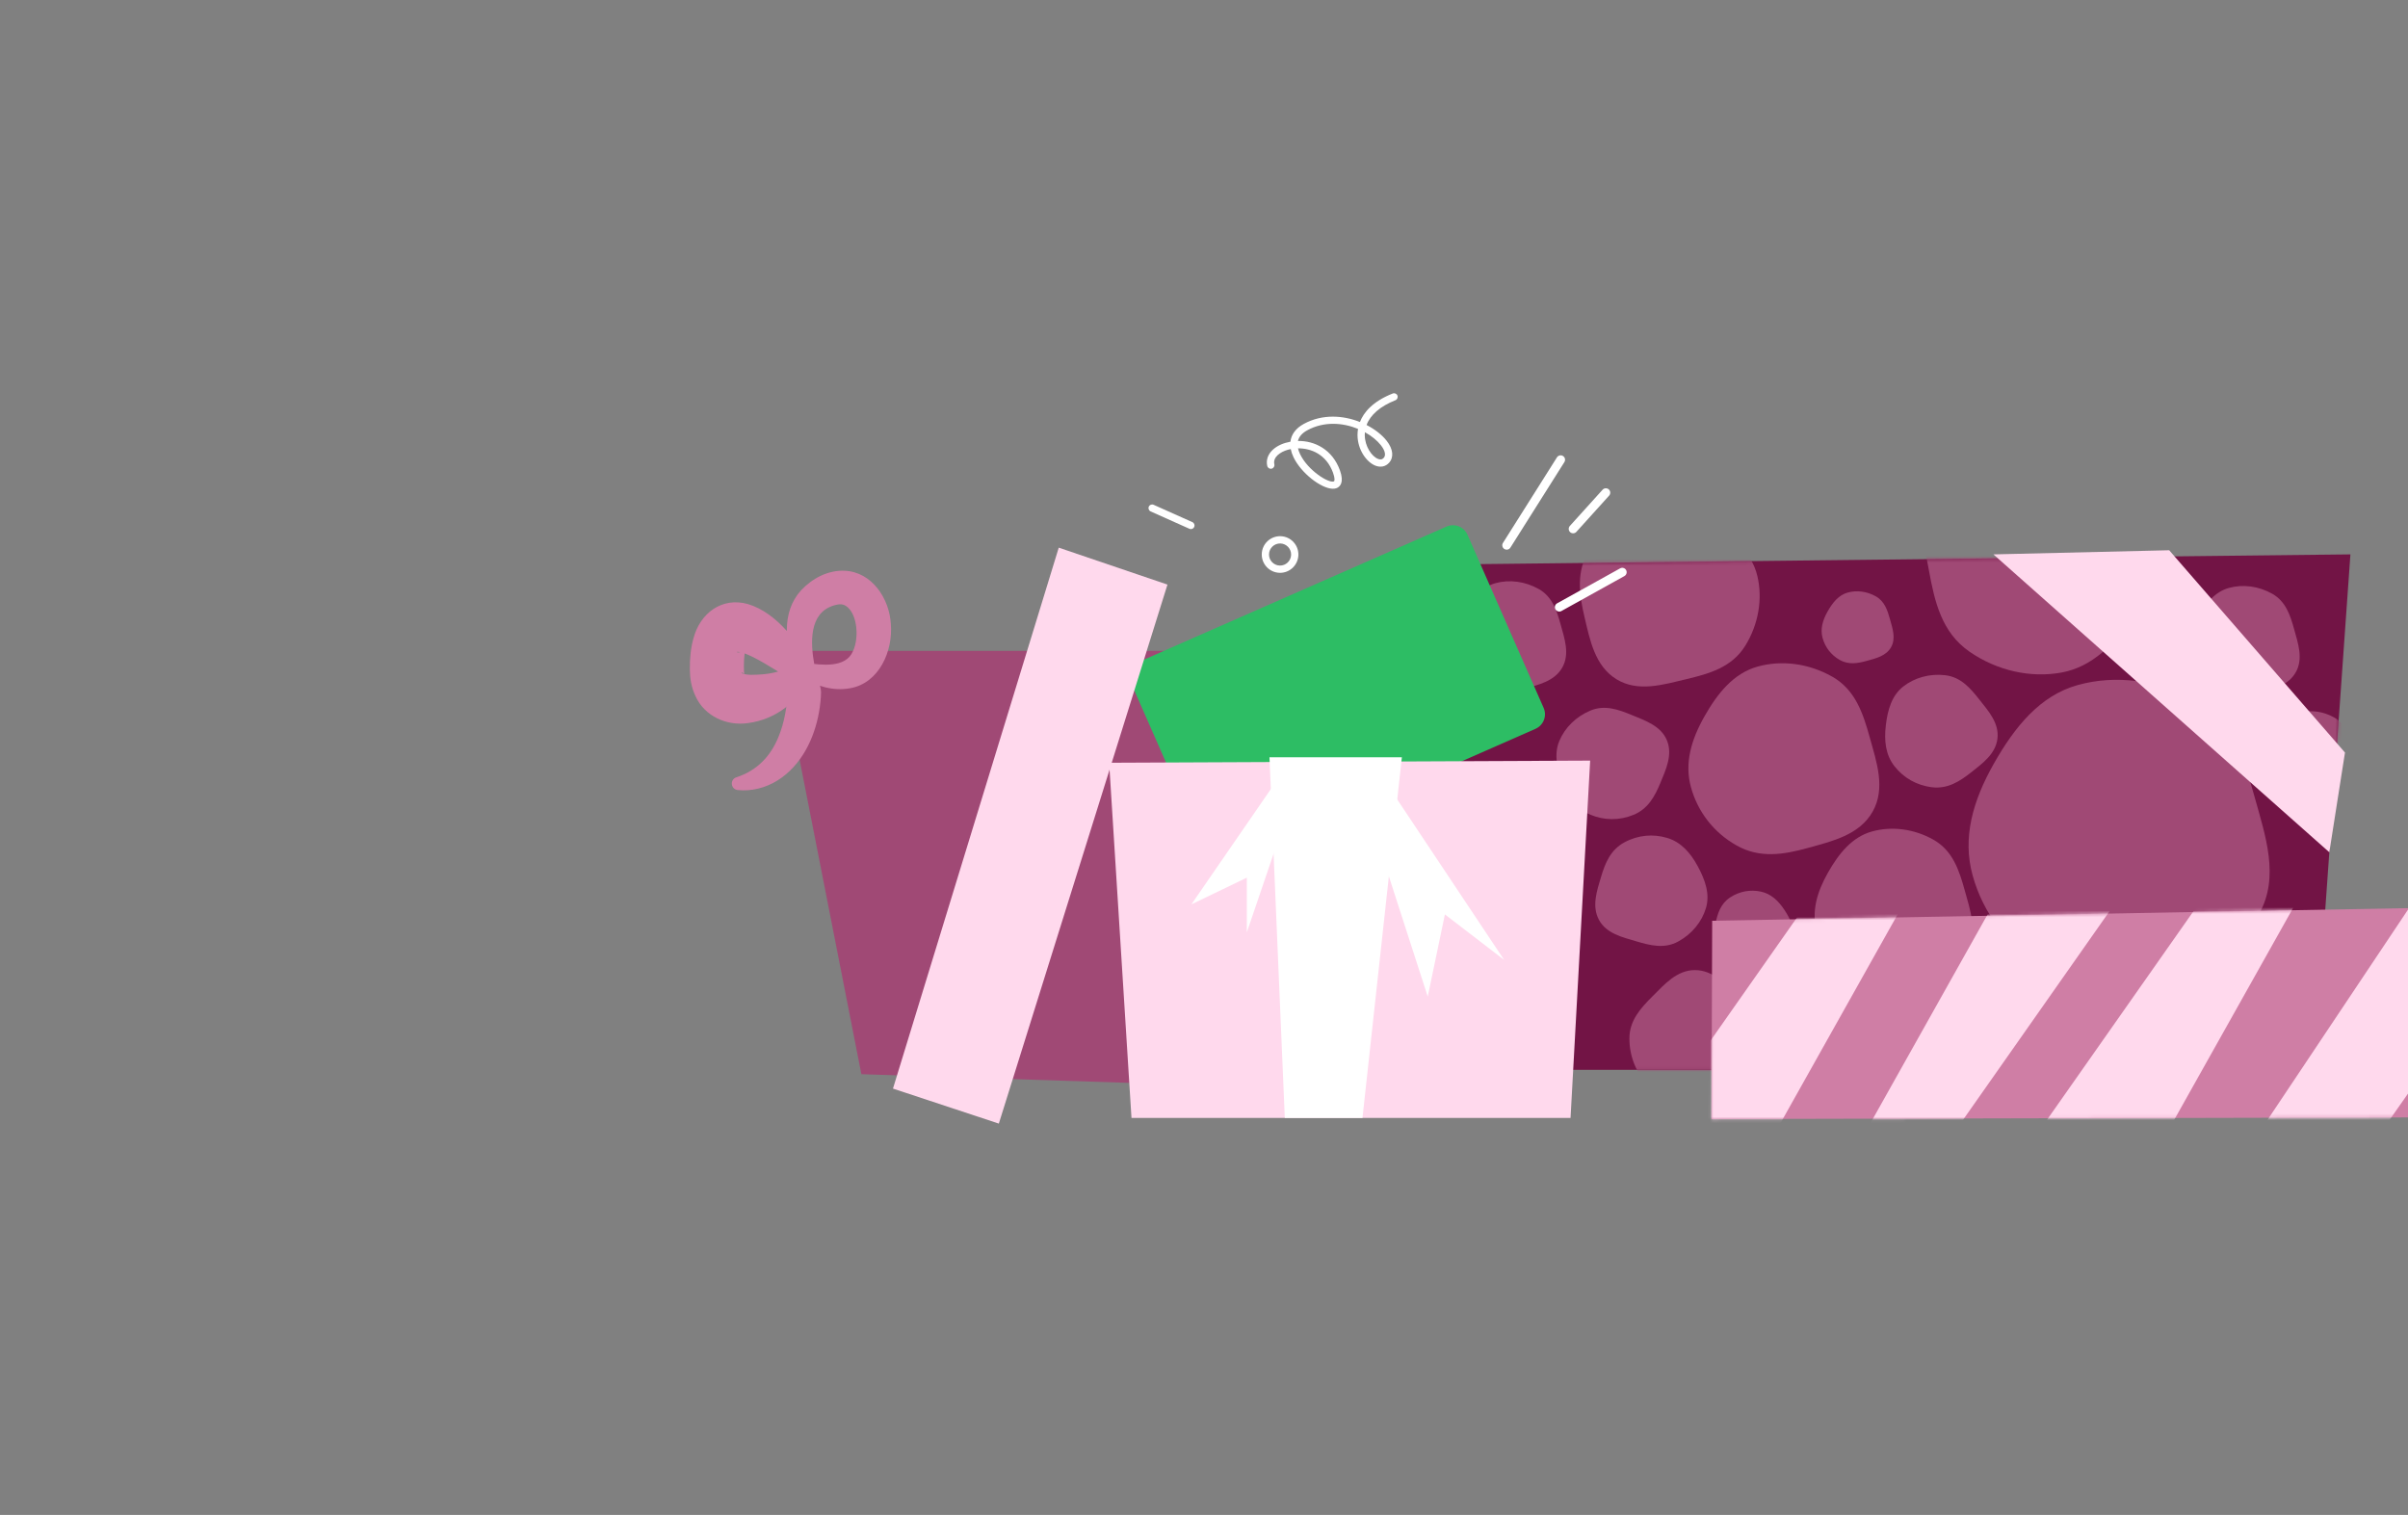 <svg width="747" height="470" viewBox="0 0 747 470" fill="none" xmlns="http://www.w3.org/2000/svg">
<rect x="0" y="0" width="747" height="470" fill="#808080" stroke="none"/>
<g clip-path="url(#clip0_538_2402)">
<path d="M453.061 331.91L440.475 175.207L729.137 171.99L717.813 331.91H453.061Z" fill="#721445"/>
<mask id="mask0_538_2402" style="mask-type:luminance" maskUnits="userSpaceOnUse" x="440" y="171" width="290" height="161">
<path d="M453.062 331.91L440.476 175.207L729.138 171.99L717.814 331.91H453.062Z" fill="white"/>
</mask>
<g mask="url(#mask0_538_2402)">
<path d="M477.332 182.726C481.556 185.114 482.937 189.427 484.141 193.759C485.34 198.091 487.032 202.872 484.644 207.095C482.256 211.319 477.312 212.434 472.98 213.638C468.648 214.837 464.316 215.582 460.093 213.194C455.869 210.806 453.077 207.041 451.873 202.709C450.669 198.377 451.902 194.149 454.29 189.93C456.678 185.706 459.57 182.124 463.902 180.925C468.234 179.727 473.104 180.343 477.322 182.731L477.332 182.726Z" fill="#A04975"/>
<path d="M520.558 292.123C516.29 294.432 511.903 293.317 507.591 292.034C503.284 290.751 498.33 289.646 496.026 285.378C493.722 281.11 495.394 276.334 496.677 272.022C497.96 267.715 499.633 263.649 503.896 261.34C508.159 259.031 512.836 258.661 517.143 259.944C521.451 261.227 524.382 264.517 526.691 268.78C529 273.048 530.5 277.4 529.217 281.707C527.934 286.015 524.826 289.814 520.558 292.123Z" fill="#A04975"/>
<path d="M568.345 209.897C575.603 214.002 577.986 221.423 580.053 228.873C582.121 236.324 585.027 244.549 580.922 251.807C576.817 259.064 568.315 260.989 560.865 263.056C553.415 265.123 545.964 266.396 538.706 262.291C531.449 258.186 526.638 251.713 524.571 244.263C522.503 236.812 524.625 229.544 528.73 222.282C532.835 215.024 537.813 208.861 545.259 206.794C552.709 204.727 561.082 205.792 568.34 209.902L568.345 209.897Z" fill="#A04975"/>
<path d="M550.622 299.632C547.681 301.561 544.445 301.018 541.257 300.357C538.07 299.696 534.424 299.198 532.499 296.257C530.57 293.316 531.493 289.764 532.154 286.572C532.815 283.384 533.777 280.345 536.718 278.416C539.659 276.486 543.009 275.934 546.201 276.6C549.393 277.266 551.707 279.462 553.632 282.397C555.556 285.333 556.908 288.387 556.247 291.58C555.585 294.767 553.567 297.703 550.632 299.627L550.622 299.632Z" fill="#A04975"/>
<path d="M603.464 209.484C608.28 210.052 611.23 213.491 614.013 217.018C616.796 220.546 620.21 224.301 619.643 229.116C619.075 233.932 614.951 236.878 611.423 239.66C607.895 242.443 604.185 244.806 599.369 244.239C594.554 243.672 590.518 241.284 587.73 237.756C584.942 234.228 584.444 229.852 585.011 225.036C585.579 220.22 586.857 215.795 590.384 213.012C593.912 210.229 598.644 208.912 603.459 209.479L603.464 209.484Z" fill="#A04975"/>
<path d="M704.876 184.197C709.099 186.585 710.481 190.897 711.685 195.229C712.884 199.561 714.576 204.342 712.188 208.566C709.8 212.789 704.856 213.905 700.524 215.108C696.192 216.307 691.86 217.052 687.637 214.664C683.413 212.276 680.621 208.512 679.417 204.18C678.213 199.848 679.446 195.619 681.834 191.401C684.222 187.182 687.114 183.595 691.446 182.396C695.778 181.197 700.648 181.814 704.866 184.202L704.876 184.197Z" fill="#A04975"/>
<path d="M680.976 217.417C692.423 223.895 696.183 235.593 699.439 247.341C702.696 259.089 707.284 272.06 700.806 283.507C694.328 294.954 680.927 297.988 669.179 301.245C657.431 304.501 645.679 306.514 634.232 300.036C622.785 293.558 615.202 283.349 611.945 271.602C608.689 259.854 612.029 248.387 618.507 236.94C624.986 225.494 632.831 215.774 644.578 212.517C656.326 209.261 669.53 210.938 680.981 217.417H680.976Z" fill="#A04975"/>
<path d="M599.803 260.526C605.808 263.925 607.777 270.058 609.489 276.221C611.196 282.383 613.604 289.187 610.204 295.187C606.805 301.192 599.779 302.78 593.616 304.488C587.454 306.195 581.291 307.251 575.286 303.856C569.282 300.456 565.305 295.103 563.598 288.945C561.891 282.788 563.642 276.768 567.042 270.764C570.441 264.759 574.556 259.662 580.714 257.955C586.876 256.248 593.804 257.126 599.808 260.526H599.803Z" fill="#A04975"/>
<path d="M505.466 322.155C505.466 316.555 509.013 312.712 512.679 309.046C516.35 305.375 520.194 300.959 525.789 300.959C531.389 300.959 535.321 305.286 538.987 308.957C542.658 312.628 545.865 316.555 545.865 322.155C545.865 327.755 543.675 332.704 540.004 336.37C536.333 340.036 531.384 341.205 525.789 341.205C520.189 341.205 514.944 340.337 511.278 336.666C507.607 332.995 505.466 327.755 505.466 322.155Z" fill="#A04975"/>
<path d="M541.4 200.345C537.265 207.045 530.185 209.029 523.085 210.711C515.985 212.394 508.125 214.841 501.425 210.711C494.724 206.577 493.215 198.495 491.532 191.395C489.85 184.295 488.912 177.22 493.047 170.519C497.181 163.819 503.457 159.516 510.557 157.834C517.657 156.151 524.442 158.411 531.142 162.546C537.842 166.681 543.477 171.59 545.159 178.69C546.842 185.79 545.539 193.65 541.405 200.35L541.4 200.345Z" fill="#A04975"/>
<path d="M493.392 220.437C497.872 218.582 502.126 220.146 506.28 221.863C510.434 223.585 515.245 225.194 517.1 229.674C518.955 234.154 516.794 238.737 515.077 242.892C513.355 247.046 511.273 250.919 506.793 252.775C502.313 254.63 497.626 254.516 493.471 252.799C489.317 251.082 486.746 247.505 484.891 243.025C483.036 238.545 481.99 234.06 483.712 229.906C485.434 225.751 488.917 222.297 493.397 220.442L493.392 220.437Z" fill="#A04975"/>
<path d="M576.288 309.17C580.512 311.558 581.893 315.87 583.097 320.202C584.296 324.534 585.988 329.315 583.6 333.539C581.212 337.762 576.268 338.877 571.936 340.081C567.604 341.28 563.272 342.025 559.049 339.637C554.825 337.249 552.033 333.484 550.829 329.152C549.625 324.82 550.858 320.592 553.246 316.373C555.635 312.155 558.526 308.568 562.858 307.369C567.19 306.17 572.06 306.787 576.278 309.175L576.288 309.17Z" fill="#A04975"/>
<path d="M633.306 304.714C639.903 308.449 642.069 315.189 643.949 321.963C645.828 328.732 648.468 336.212 644.738 342.809C641.003 349.406 633.281 351.157 626.507 353.032C619.738 354.912 612.963 356.071 606.362 352.336C599.76 348.601 595.393 342.72 593.513 335.946C591.634 329.176 593.563 322.565 597.298 315.968C601.033 309.371 605.552 303.766 612.327 301.891C619.101 300.017 626.709 300.984 633.306 304.714Z" fill="#A04975"/>
<path d="M581.902 185.001C584.641 186.55 585.534 189.343 586.313 192.151C587.093 194.958 588.188 198.056 586.639 200.795C585.09 203.533 581.888 204.254 579.08 205.033C576.273 205.813 573.465 206.291 570.727 204.747C567.989 203.198 566.178 200.76 565.398 197.953C564.619 195.145 565.418 192.407 566.967 189.669C568.517 186.93 570.391 184.611 573.199 183.832C576.006 183.052 579.164 183.457 581.897 185.001H581.902Z" fill="#A04975"/>
<path d="M610.943 202.147C602.304 196.181 600.153 186.614 598.396 177.042C596.645 167.471 593.921 156.833 599.886 148.193C605.851 139.554 616.721 138.099 626.293 136.347C635.865 134.595 645.353 133.831 653.992 139.796C662.632 145.761 667.936 154.42 669.687 163.992C671.439 173.564 667.965 182.44 662 191.085C656.035 199.724 649.103 206.893 639.531 208.645C629.959 210.396 619.578 208.122 610.938 202.156L610.943 202.147Z" fill="#A04975"/>
<path d="M716.709 297.574C722.679 300.949 724.638 307.053 726.336 313.176C728.033 319.299 730.426 326.063 727.046 332.033C723.671 338.003 716.68 339.582 710.557 341.28C704.434 342.977 698.306 344.028 692.336 340.648C686.365 337.268 682.413 331.949 680.716 325.826C679.019 319.703 680.76 313.723 684.14 307.753C687.515 301.783 691.605 296.716 697.733 295.019C703.856 293.321 710.744 294.195 716.709 297.574Z" fill="#A04975"/>
<path d="M724.096 222.587C727.515 224.521 728.64 228.019 729.612 231.527C730.584 235.035 731.956 238.914 730.022 242.338C728.088 245.757 724.081 246.665 720.568 247.637C717.055 248.609 713.547 249.211 710.123 247.277C706.699 245.343 704.434 242.288 703.462 238.78C702.49 235.267 703.487 231.843 705.426 228.419C707.36 225 709.708 222.094 713.217 221.122C716.73 220.15 720.672 220.648 724.096 222.587Z" fill="#A04975"/>
<path d="M667.148 310.187C669.521 311.529 670.301 313.956 670.977 316.394C671.653 318.831 672.605 321.52 671.258 323.898C669.916 326.271 667.133 326.903 664.696 327.579C662.258 328.255 659.821 328.674 657.443 327.327C655.064 325.98 653.495 323.864 652.82 321.426C652.144 318.989 652.839 316.611 654.181 314.232C655.523 311.854 657.152 309.841 659.589 309.165C662.026 308.489 664.765 308.84 667.143 310.182L667.148 310.187Z" fill="#A04975"/>
</g>
<path d="M241.419 201.92L267.214 333.257L351.008 335.971L378.574 201.92H241.419Z" fill="#A04975"/>
<path d="M448.733 163.365L353.363 205.309C350.869 206.406 349.736 209.317 350.833 211.811L374.457 265.526C375.554 268.02 378.465 269.153 380.96 268.056L476.329 226.112C478.824 225.015 479.957 222.104 478.86 219.609L455.236 165.895C454.139 163.4 451.227 162.268 448.733 163.365Z" fill="#2DBD64"/>
<path d="M467.524 170.525C467.233 170.555 466.932 170.49 466.666 170.318C466.029 169.913 465.837 169.069 466.241 168.433L482.987 141.898C483.392 141.262 484.236 141.069 484.872 141.474C485.508 141.878 485.701 142.722 485.296 143.359L468.55 169.893C468.314 170.263 467.929 170.486 467.524 170.525Z" fill="white"/>
<path d="M488.137 165.447C487.767 165.482 487.387 165.369 487.091 165.102C486.529 164.594 486.489 163.73 486.993 163.173L497.147 151.933C497.655 151.376 498.518 151.331 499.076 151.835C499.638 152.343 499.678 153.206 499.175 153.764L489.021 165.003C488.784 165.265 488.463 165.418 488.137 165.447Z" fill="white"/>
<path d="M483.841 189.728C483.318 189.778 482.786 189.521 482.514 189.033C482.149 188.372 482.386 187.543 483.047 187.173L502.586 176.328C503.247 175.963 504.076 176.199 504.446 176.861C504.811 177.522 504.574 178.351 503.913 178.721L484.374 189.566C484.207 189.659 484.024 189.714 483.841 189.733V189.728Z" fill="white"/>
<path d="M369.398 164.142C369.255 164.142 369.112 164.107 368.973 164.043L356.949 158.665C356.382 158.408 356.125 157.742 356.382 157.175C356.633 156.607 357.305 156.351 357.872 156.607L369.896 161.985C370.463 162.242 370.72 162.908 370.463 163.476C370.271 163.905 369.842 164.156 369.398 164.142Z" fill="white"/>
<path d="M335.45 199.137C335.169 198.984 334.957 198.713 334.883 198.377C334.755 197.771 335.144 197.169 335.751 197.04L351.047 193.813C351.653 193.685 352.255 194.075 352.384 194.682C352.512 195.289 352.122 195.891 351.515 196.019L336.22 199.246C335.949 199.305 335.677 199.256 335.45 199.132V199.137Z" fill="white"/>
<path d="M413.382 151.628C409.765 151.51 403.632 146.768 401.284 141.879C400.859 141 400.568 140.142 400.41 139.318C400.08 139.382 399.759 139.461 399.458 139.55C397.228 140.206 394.805 141.78 395.323 144.05C395.461 144.656 395.082 145.263 394.475 145.401C393.868 145.54 393.266 145.16 393.123 144.553C392.417 141.474 394.707 138.593 398.817 137.384C399.305 137.241 399.803 137.122 400.307 137.033C400.573 134.779 401.974 132.869 404.451 131.517C410.234 128.364 416.678 128.853 421.873 130.925C423.018 127.97 425.776 124.56 432.047 122.079C432.624 121.852 433.28 122.133 433.507 122.71C433.734 123.287 433.453 123.944 432.876 124.171C428.193 126.026 425.12 128.69 423.931 131.853C426.57 133.205 428.756 134.951 430.162 136.742C432.18 139.318 432.456 141.879 430.897 143.586C429.822 144.765 428.287 145.086 426.689 144.469C423.97 143.423 421.143 139.579 421.123 134.966C421.123 134.409 421.163 133.762 421.281 133.062C416.623 131.137 410.772 130.634 405.537 133.491C403.933 134.364 402.966 135.474 402.645 136.802C407.895 136.718 413.347 139.496 415.666 145.91C417.057 149.758 415.646 151.011 414.684 151.416C414.304 151.574 413.87 151.643 413.387 151.623L413.382 151.628ZM402.66 139.091C402.788 139.663 403.005 140.27 403.311 140.902C405.764 145.998 412.212 150.01 413.801 149.344C414.033 149.245 414.171 148.436 413.535 146.684C411.443 140.897 406.652 139.061 402.66 139.096V139.091ZM423.412 134.093C423.383 134.379 423.373 134.67 423.373 134.961C423.388 138.45 425.519 141.612 427.498 142.372C428.578 142.786 429.067 142.249 429.23 142.071C430.32 140.877 429.003 138.923 428.386 138.139C427.236 136.673 425.504 135.247 423.412 134.093Z" fill="white"/>
<path d="M396.916 177.709C393.783 177.61 391.321 174.98 391.42 171.847C391.519 168.714 394.148 166.252 397.281 166.351C400.415 166.449 402.877 169.079 402.778 172.212C402.679 175.345 400.049 177.807 396.916 177.709ZM397.207 168.605C395.318 168.546 393.734 170.031 393.67 171.921C393.606 173.811 395.096 175.395 396.985 175.459C398.875 175.518 400.459 174.033 400.523 172.143C400.587 170.253 399.097 168.669 397.207 168.605Z" fill="white"/>
<path d="M344.073 236.637L351.005 346.827H487.208L493.292 235.971L344.073 236.637Z" fill="#FFD9ED"/>
<path d="M277.013 337.724L309.853 348.583L362.168 181.361L328.44 169.904L277.013 337.724Z" fill="#FFD9ED"/>
<path d="M393.813 234.93H434.884L422.662 346.827H398.565L393.813 234.93Z" fill="white"/>
<path d="M403.979 238.762H398.398L369.589 280.572L386.784 272.283V289.261L403.979 238.762Z" fill="white"/>
<path d="M618.39 171.992L722.595 264.41L727.45 233.474L672.92 170.709L618.39 171.992Z" fill="#FFD9ED"/>
<path d="M426.239 237.213L421.601 243.252L442.91 309.195L448.229 283.686L466.608 297.802L426.239 237.213Z" fill="white"/>
<path d="M252.994 214.009C251.761 214.532 250.123 214.112 249.18 213.125C249.018 213.022 247.967 212.415 247.779 212.296C246.393 211.463 242.751 209.193 241.335 208.305C238.543 206.593 235.809 204.92 233.244 203.682C231.606 202.942 230.15 202.206 228.724 202.226C228.542 202.266 228.581 202.379 229.01 202.399C229.671 202.419 230.638 201.955 231.073 201.496C231.161 201.432 231.206 201.382 231.216 201.422C230.796 203.475 230.712 206.011 230.796 208.216C230.787 208.448 230.925 209.045 230.875 209.109C230.841 209.109 230.722 208.946 230.525 208.818C230.338 208.68 230.111 208.616 230.041 208.66C229.879 208.749 230.456 209.094 231.398 209.228C232.341 209.376 233.584 209.395 234.901 209.311C237.25 209.218 239.554 208.912 241.839 208.216C243.536 207.752 245.292 207.101 246.97 206.499C247.335 206.326 249.797 205.813 250.231 205.695C254.933 206.331 262.324 207.313 264.579 202.068C266.469 198.111 266.05 191.273 263.045 188.465C261.614 187.202 260.405 187.296 258.407 187.918C250.957 190.36 251.391 199.488 252.619 206.159C252.891 207.624 253.221 209.109 253.616 210.55C253.636 210.653 253.729 210.964 253.759 211.073C254.257 212 253.907 213.441 252.994 214.009ZM250.493 210.244C249.945 210.535 249.427 211.394 249.457 212.084C249.442 212.479 249.585 212.869 249.654 213.022L249.6 212.938C248.583 211.344 247.72 209.667 246.955 207.94C243.496 200.179 242.273 189.995 248.509 183.127C252.003 179.441 256.789 176.851 262.019 177.063C270.559 177.443 275.903 185.766 276.352 193.547C277.077 201.935 272.725 211.981 263.676 213.525C258.486 214.467 253.345 212.898 249.022 210.249C249.022 210.249 248.347 209.8 248.342 209.8L251.036 209.173C248.337 217.452 240.743 223.171 232.114 224.321C225.512 225.307 218.59 222.268 215.723 215.923C214.435 213.106 214.046 210.57 214.001 207.659C213.981 204.55 214.218 201.156 215.151 197.929C217.238 190.177 223.997 185.15 231.99 187.4C241.247 190.153 248.302 200.075 252.348 208.167C252.59 208.67 252.832 209.183 253.054 209.701C252.294 209.134 250.947 209.282 250.488 210.244H250.493Z" fill="#CF7EA5"/>
<path d="M251.43 208.863C253.616 210.397 254.588 212.361 254.706 214.749C254.672 216.802 254.425 218.854 254.08 220.882C252.629 229.137 248.563 237.569 241.123 242.167C237.487 244.442 233.046 245.547 228.842 245.103C226.676 244.871 226.356 241.856 228.393 241.161C234.842 239.093 239.095 234.594 241.528 228.53C243.338 224.158 244.157 219.16 244.384 214.369C244.557 212.756 245.47 211.113 246.679 209.889C247.932 208.458 249.733 207.743 251.42 208.868L251.43 208.863Z" fill="#CF7EA5"/>
<path d="M531.146 285.655L530.938 347.171L763.867 346.634L765.85 281.396L531.146 285.655Z" fill="#CF7EA5"/>
<mask id="mask1_538_2402" style="mask-type:luminance" maskUnits="userSpaceOnUse" x="530" y="281" width="236" height="67">
<path d="M531.15 285.655L530.942 347.171L763.871 346.634L765.854 281.396L531.15 285.655Z" fill="white"/>
</mask>
<g mask="url(#mask1_538_2402)">
<path d="M576.035 258.178L512.002 349.382L549.54 353.423L602.279 259.436L576.035 258.178Z" fill="#FFD9ED"/>
<path d="M603.009 355.901L667.048 264.696L629.505 260.65L576.766 354.643L603.009 355.901Z" fill="#FFD9ED"/>
<path d="M697.336 258.637L633.303 349.846L670.84 353.887L723.58 259.895L697.336 258.637Z" fill="#FFD9ED"/>
<path d="M726.512 368.462L790.55 277.258L753.007 273.217L699.024 354.011L726.512 368.462Z" fill="#FFD9ED"/>
</g>
</g>
<defs>
<clipPath id="clip0_538_2402">
<rect width="747" height="470" fill="white"/>
</clipPath>
</defs>
</svg>
